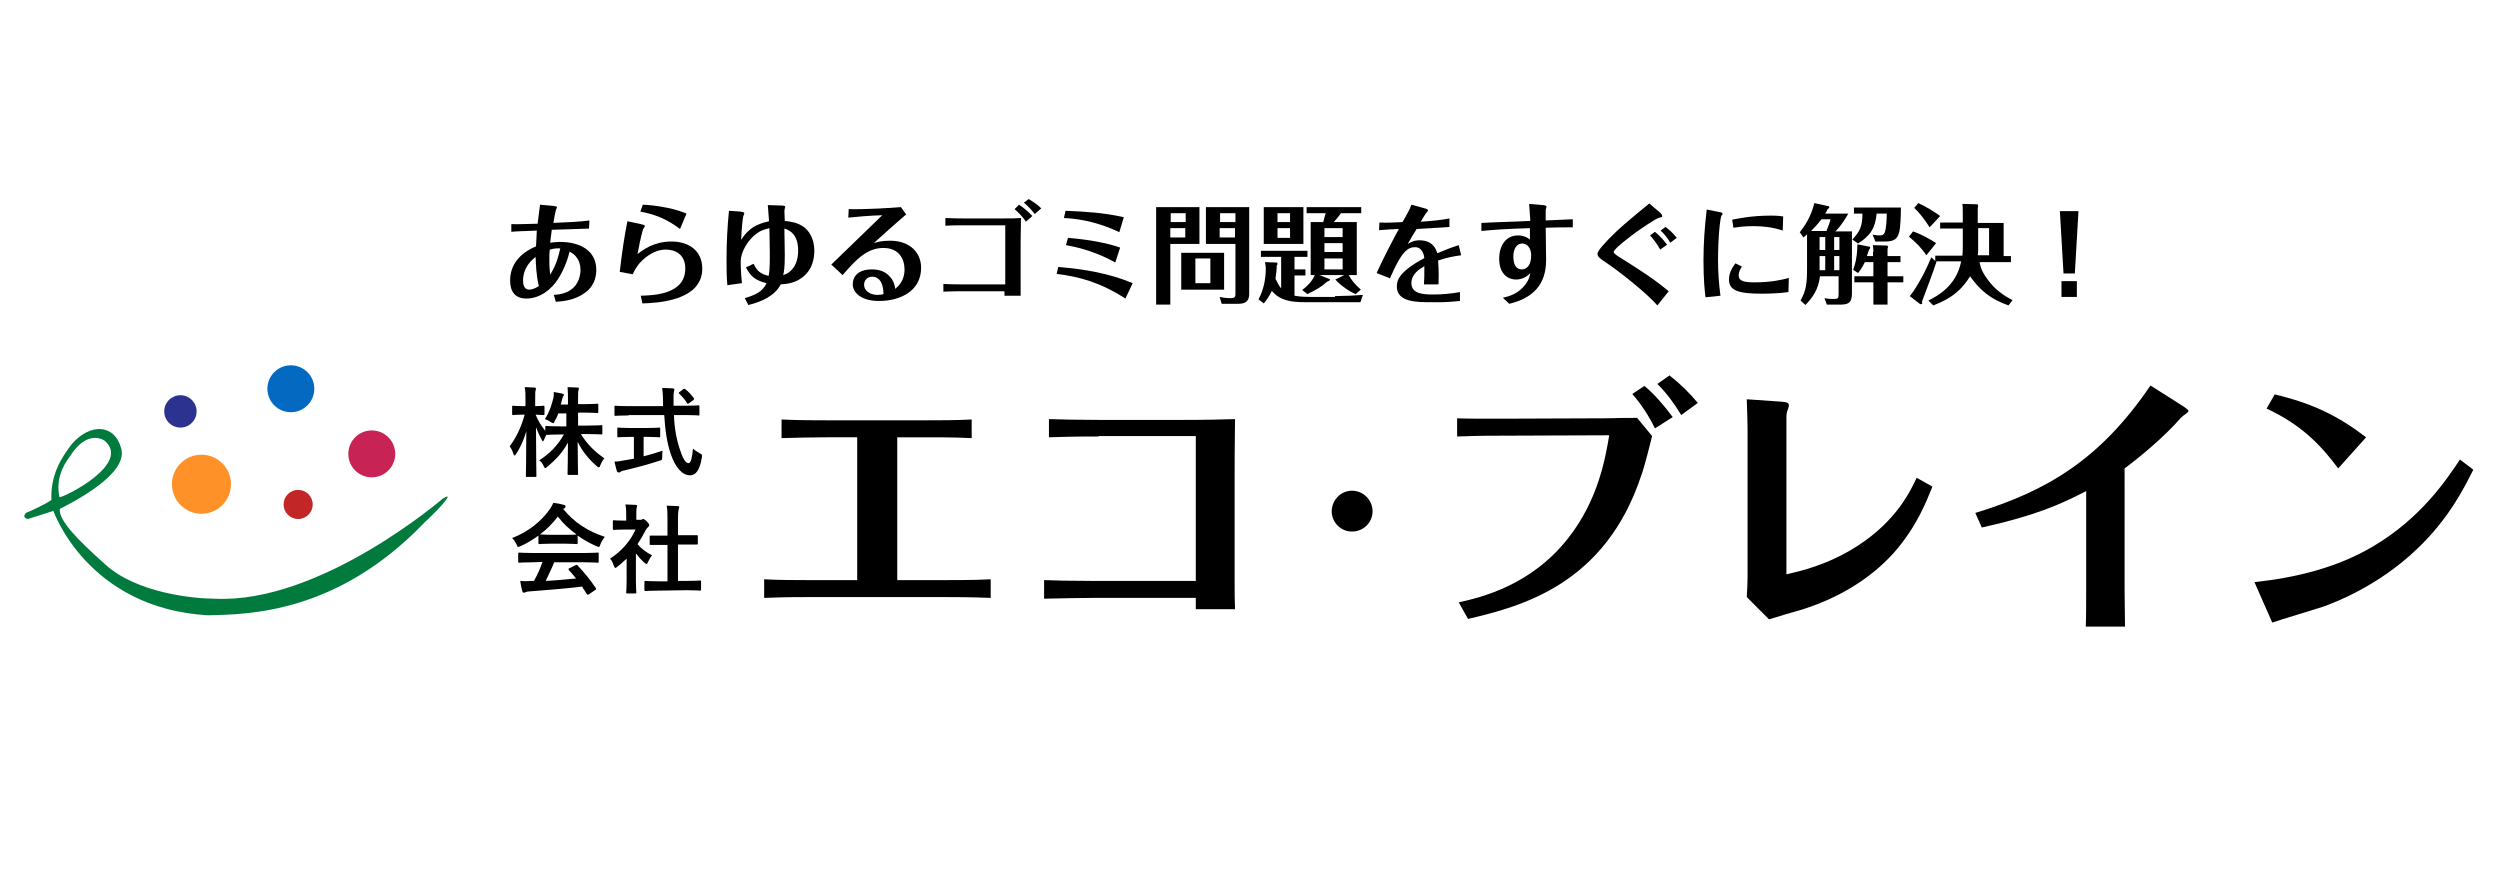 <?xml version="1.0" encoding="utf-8"?>
<!-- Generator: Adobe Illustrator 24.0.3, SVG Export Plug-In . SVG Version: 6.00 Build 0)  -->
<svg version="1.1" id="グループ_2" xmlns="http://www.w3.org/2000/svg" xmlns:xlink="http://www.w3.org/1999/xlink" x="0px"
	 y="0px" viewBox="0 0 618 216" style="enable-background:new 0 0 618 216;" xml:space="preserve">
<style type="text/css">
	.st0{enable-background:new    ;}
	.st1{fill:#2B328F;}
	.st2{fill:#046AC1;}
	.st3{fill:#FF9129;}
	.st4{fill:#C82355;}
	.st5{fill:#C22626;}
	.st6{fill:#007B3D;}
</style>
<title>アートボード 1</title>
<g>
	<g class="st0">
		<path d="M138,102.2c-0.2,0.7-0.6,1.4-0.9,1.9c-0.1,0.4-0.2,0.5-0.4,0.5c-0.1,0-0.3-0.1-0.6-0.3c-0.4-0.3-0.9-0.5-1.4-0.7
			c1.1-1.7,1.6-3.3,2.1-5.2c0.1-0.4,0.1-0.9,0.1-1.5c0.7,0.1,1.5,0.3,2.1,0.4c0.2,0.1,0.4,0.1,0.4,0.3s-0.1,0.3-0.2,0.4
			c-0.1,0.1-0.1,0.4-0.3,0.9c-0.1,0.4-0.1,0.7-0.3,1.1h1.8v-0.8c0-1.6,0-2.4-0.1-3.5c0.9,0,1.6,0.1,2.4,0.1c0.3,0,0.4,0.1,0.4,0.2
			c0,0.2-0.1,0.4-0.1,0.5c-0.1,0.3-0.1,0.8-0.1,2.5v0.9h1.8c2.1,0,2.8-0.1,2.9-0.1c0.2,0,0.3,0,0.3,0.3v1.7c0,0.2,0,0.3-0.3,0.3
			c-0.1,0-0.9-0.1-2.9-0.1h-1.8v3.2h2.5c2.3,0,3.1-0.1,3.3-0.1c0.2,0,0.2,0,0.2,0.2v1.8c0,0.3,0,0.3-0.2,0.3c-0.1,0-0.9-0.1-3.3-0.1
			h-1.8c1.5,2.5,3.6,4.5,5.8,6c-0.4,0.4-0.7,1-1,1.7c-0.1,0.4-0.2,0.5-0.4,0.5s-0.3-0.1-0.5-0.3c-1.9-1.6-3.6-3.7-4.7-6
			c0,3.8,0.1,7.6,0.1,8c0,0.2,0,0.2-0.3,0.2h-2c-0.2,0-0.3,0-0.3-0.2c0-0.5,0.1-4.1,0.1-7.8c-1.4,2.6-3.1,4.3-5,5.9
			c-0.3,0.2-0.4,0.4-0.6,0.4s-0.2-0.1-0.4-0.5c-0.3-0.6-0.6-1.1-1.1-1.4c2.3-1.5,4.4-3.4,6.1-6.4h-0.8c-2.4,0-3.1,0.1-3.3,0.1
			c-0.1,0-0.2,0-0.2-0.1c-0.2,0.4-0.5,0.9-0.6,1.3c-0.1,0.2-0.2,0.4-0.3,0.4c-0.1,0-0.1-0.1-0.3-0.4c-0.5-0.9-1-2-1.4-3.1
			c0,6.4,0.1,11.5,0.1,12c0,0.2,0,0.3-0.3,0.3h-2c-0.3,0-0.3,0-0.3-0.3c0-0.4,0.1-5.3,0.1-11c-0.6,2.1-1.4,3.9-2.5,5.6
			c-0.1,0.2-0.3,0.4-0.4,0.4c-0.1,0-0.2-0.1-0.3-0.4c-0.2-0.8-0.6-1.4-0.9-1.9c1.6-2.1,2.8-4.6,3.7-7.8h-0.5c-1.6,0-2.1,0.1-2.3,0.1
			c-0.2,0-0.3,0-0.3-0.3v-1.7c0-0.2,0-0.3,0.3-0.3c0.1,0,0.6,0.1,2.3,0.1h0.7v-1.4c0-1.5,0-2.3-0.2-3.3c0.9,0,1.7,0.1,2.4,0.1
			c0.2,0,0.4,0.1,0.4,0.2c0,0.2-0.1,0.4-0.1,0.5c-0.1,0.3-0.1,0.7-0.1,2.4v1.5c1.4,0,1.9-0.1,2-0.1c0.2,0,0.3,0,0.3,0.3v1.7
			c0,0.2,0,0.3-0.3,0.3c-0.1,0-0.6,0-1.9-0.1c0.6,1.5,1.4,2.8,2.4,4v-1c0-0.2,0-0.2,0.3-0.2c0.1,0,0.9,0.1,3.3,0.1h1.6v-3.2
			L138,102.2L138,102.2z"/>
		<path d="M155.2,102.7c-2.2,0-3,0.1-3.1,0.1c-0.2,0-0.2,0-0.2-0.3v-1.9c0-0.3,0-0.3,0.2-0.3c0.1,0,0.9,0.1,3.1,0.1h8.7
			c0-0.3,0-0.6,0-1c0-1.6-0.1-2.4-0.2-3.5c0.9,0,1.9,0.1,2.6,0.1c0.2,0,0.4,0.1,0.4,0.3c0,0.2-0.1,0.4-0.1,0.5
			c-0.1,0.4-0.1,0.9-0.1,2.4v1.1h3c2.2,0,3-0.1,3.1-0.1c0.2,0,0.3,0,0.3,0.3v1.9c0,0.3,0,0.3-0.3,0.3c-0.1,0-0.9-0.1-3.1-0.1h-2.9
			c0.1,3.1,0.6,5.9,1.4,8.3c0.7,2.2,1.4,3.6,2.2,3.6c0.6,0,0.9-1.4,1.1-3.6c0.4,0.4,1.1,0.8,1.6,1.1c0.7,0.4,0.7,0.4,0.6,1.1
			c-0.5,3.1-1.5,4.4-2.9,4.4c-1.9,0-3.6-1.8-4.8-5.3c-0.9-2.6-1.4-6-1.6-9.6h-8.8V102.7z M159.1,108v4.8c1.6-0.4,3.3-0.9,4.7-1.4
			c-0.1,0.4-0.1,1.1-0.1,1.5c0,0.8,0,0.8-0.7,1c-2.4,0.8-6.1,1.8-8.7,2.4c-0.6,0.1-0.9,0.3-1,0.4s-0.3,0.1-0.4,0.1
			c-0.1,0-0.3-0.1-0.4-0.3c-0.2-0.6-0.4-1.6-0.6-2.4c0.9,0,1.4-0.1,2.4-0.3l2.4-0.4V108h-0.9c-2.1,0-2.7,0.1-2.9,0.1
			c-0.2,0-0.3,0-0.3-0.2V106c0-0.3,0-0.3,0.3-0.3c0.1,0,0.9,0.1,2.9,0.1h4.3c2.1,0,2.7-0.1,2.8-0.1c0.3,0,0.3,0,0.3,0.3v1.9
			c0,0.2,0,0.2-0.3,0.2c-0.1,0-0.9-0.1-2.8-0.1H159.1z M168.9,96.2c0.1-0.1,0.2-0.1,0.3-0.1c0.1,0,0.1,0.1,0.2,0.1
			c0.8,0.6,1.5,1.4,2.1,2.2c0.1,0.2,0.1,0.3-0.1,0.5l-1.1,0.8c-0.1,0.1-0.2,0.1-0.3,0.1c-0.1,0-0.1-0.1-0.2-0.2
			c-0.5-0.9-1.3-1.7-1.9-2.3c-0.2-0.2-0.1-0.3,0.1-0.4L168.9,96.2z"/>
	</g>
	<g class="st0">
		<path d="M133.1,132.4c-1.4,1-2.8,1.9-4.4,2.6c-0.3,0.1-0.4,0.2-0.6,0.2s-0.2-0.1-0.4-0.6c-0.3-0.6-0.6-1.1-1.1-1.6
			c4.2-1.6,7.3-4.3,9.3-7.1c0.4-0.6,0.6-1,0.9-1.6c0.9,0.1,1.9,0.3,2.6,0.5c0.3,0.1,0.4,0.1,0.4,0.4c0,0.1-0.1,0.3-0.2,0.4
			s-0.2,0.1-0.4,0.2c2.7,3.3,6,5.5,10.3,6.9c-0.4,0.6-0.8,1.1-1.1,1.9c-0.1,0.4-0.2,0.6-0.4,0.6c-0.1,0-0.3-0.1-0.6-0.2
			c-1.6-0.7-3.2-1.6-4.6-2.6v1.8c0,0.2,0,0.3-0.3,0.3c-0.1,0-0.8-0.1-2.7-0.1h-3.7c-1.9,0-2.6,0.1-2.7,0.1c-0.2,0-0.3,0-0.3-0.3
			L133.1,132.4L133.1,132.4z M131.6,139c-2.3,0-3.1,0.1-3.2,0.1c-0.3,0-0.3,0-0.3-0.3v-1.9c0-0.2,0-0.3,0.3-0.3
			c0.1,0,0.9,0.1,3.2,0.1h12.9c2.3,0,3.1-0.1,3.2-0.1c0.3,0,0.3,0,0.3,0.3v1.9c0,0.2,0,0.3-0.3,0.3c-0.1,0-0.9-0.1-3.2-0.1H137
			c-0.6,1.5-1.4,3.1-2.1,4.6c2.5-0.1,5.2-0.4,7.5-0.6c-0.6-0.7-1.1-1.4-1.8-2.1c-0.1-0.2-0.1-0.3,0.1-0.4l1.6-0.8
			c0.3-0.1,0.4-0.1,0.5,0.1c1.6,1.7,3.1,3.5,4.5,5.6c0.1,0.2,0.1,0.3-0.1,0.4l-1.6,1.1c-0.1,0.1-0.2,0.1-0.3,0.1
			c-0.1,0-0.1-0.1-0.2-0.1c-0.4-0.7-0.9-1.3-1.2-1.9c-4.1,0.5-9,0.9-13.1,1.2c-0.4,0-0.7,0.1-0.9,0.2c-0.1,0.1-0.2,0.1-0.4,0.1
			c-0.2,0-0.3-0.1-0.4-0.4c-0.2-0.8-0.4-1.6-0.5-2.5c0.9,0.1,1.7,0.1,2.6,0c0.2,0,0.5,0,0.8,0c0.9-1.6,1.6-3.2,2.1-4.7L131.6,139
			L131.6,139z M139.9,132.2c1.6,0,2.4,0,2.6-0.1c-1.8-1.3-3.3-2.7-4.6-4.4c-1.3,1.7-2.8,3.2-4.4,4.4c0.2,0,0.9,0.1,2.6,0.1H139.9z"
			/>
		<path d="M154.9,138.1c-0.8,0.7-1.5,1.4-2.3,2c-0.2,0.2-0.4,0.3-0.5,0.3s-0.2-0.2-0.4-0.6c-0.2-0.7-0.5-1.3-0.9-1.7
			c2.8-1.8,5.1-4.4,6.3-7.2h-2.7c-1.9,0-2.4,0.1-2.6,0.1c-0.2,0-0.3,0-0.3-0.3v-1.8c0-0.2,0-0.3,0.3-0.3c0.1,0,0.7,0.1,2.6,0.1h0.4
			v-1c0-1.3,0-2.1-0.2-3c0.9,0,1.6,0.1,2.5,0.1c0.2,0,0.4,0.1,0.4,0.2c0,0.2-0.1,0.4-0.1,0.5c-0.1,0.3-0.1,0.7-0.1,1.9v1.1h1
			c0.2,0,0.4,0,0.4-0.1c0.1-0.1,0.2-0.1,0.3-0.1c0.1,0,0.4,0.1,0.9,0.6c0.4,0.4,0.6,0.7,0.6,0.9s-0.1,0.2-0.2,0.4
			c-0.2,0.2-0.4,0.4-0.6,0.7c-0.6,1.2-1.3,2.4-2.1,3.6c0.9,1.1,2.1,2,3.6,2.8c-0.4,0.4-0.7,1-1,1.6c-0.1,0.4-0.3,0.5-0.4,0.5
			s-0.3-0.1-0.5-0.3c-0.8-0.7-1.5-1.5-2.1-2.3v6.8c0,1.8,0.1,2.7,0.1,2.8c0,0.2,0,0.3-0.3,0.3h-1.9c-0.3,0-0.3,0-0.3-0.3
			c0-0.1,0.1-1.1,0.1-2.8L154.9,138.1L154.9,138.1z M162.9,146c-2.3,0-3.1,0.1-3.3,0.1c-0.2,0-0.3,0-0.3-0.3v-1.9
			c0-0.2,0-0.3,0.3-0.3c0.1,0,0.9,0.1,3.3,0.1h2.1v-9h-1.1c-2.1,0-2.9,0-3.1,0c-0.2,0-0.2,0-0.2-0.2v-1.9c0-0.2,0-0.2,0.2-0.2
			c0.1,0,0.9,0,3.1,0h1.1v-3.8c0-1.7,0-2.6-0.2-3.6c0.9,0,1.9,0.1,2.7,0.1c0.2,0,0.4,0.1,0.4,0.2c0,0.2,0,0.3-0.1,0.5
			c-0.1,0.3-0.2,0.9-0.2,2.6v3.9h1.5c2.1,0,2.9,0,3.1,0c0.2,0,0.3,0,0.3,0.2v1.9c0,0.2,0,0.2-0.3,0.2c-0.1,0-0.9,0-3.1,0h-1.5v9h2.2
			c2.3,0,3.1-0.1,3.2-0.1c0.3,0,0.3,0,0.3,0.3v1.9c0,0.2,0,0.3-0.3,0.3c-0.1,0-0.9-0.1-3.2-0.1L162.9,146L162.9,146z"/>
	</g>
</g>
<g>
	<circle class="st1" cx="44.6" cy="101.7" r="4"/>
	<circle class="st2" cx="71.9" cy="96.1" r="5.8"/>
	<circle class="st3" cx="49.8" cy="119.7" r="7.3"/>
	<circle class="st4" cx="91.9" cy="112.2" r="5.8"/>
	<circle class="st5" cx="73.7" cy="124.7" r="3.6"/>
	<path class="st6" d="M109.4,123.3c0,0-30.2,26-56.3,24.7c-4.9,0-19.3-1.3-27.1-8.5c-6.9-6.1-11.6-11-11.2-13.7
		c2.7-1.4,16.8-8.4,15.2-14.8c-1.6-6.3-7.7-6.4-12.2-1.3c-2.9,3.8-5.3,7.8-5.1,13.9c-1.6,1.1-4.6,2.5-6.3,3.2
		c-1.1,1.3,0.5,1.5,0.5,1.5l6.3-2c0,0,8.3,24,38.1,25.8c10.3-0.2,32.1-0.5,53.6-22.9C108.9,125.5,112.7,121.2,109.4,123.3z
		 M17.3,112.8c4.3-6.9,8.5-3.9,8.5-3.9c6.9,5.7-10,14.1-11.1,14C13.8,118.6,15.4,115.3,17.3,112.8z"/>
</g>
<g>
	<path d="M211.8,108.1h-7.4c-3.3,0-7.6,0.1-11.2,0.2v-4.6c4,0.2,8.8,0.2,11.2,0.2H229c3.2,0,7.2,0,11.2-0.2v4.6
		c-2.2-0.1-4.5-0.2-11.2-0.2h-7.2v35.3h12.4c6.6,0,8.7-0.1,10.7-0.2v4.6c-4.9-0.2-9.1-0.2-10.6-0.2h-34.9c-5.4,0-8,0.1-10.5,0.2
		v-4.6c3.7,0.2,7.7,0.2,10.4,0.2h12.6V108.1z"/>
	<path d="M271.6,107.9c-6.4,0-9.3,0.1-12.3,0.2v-4.5c3.2,0.1,6.9,0.2,12.3,0.2h21.1c5.8,0,9.2-0.1,12.6-0.2
		c-0.1,6.8-0.1,11-0.1,14.8v13V143c0,4.1,0,5.2,0.1,7.6h-9.7v-2.8h-25.7c-2.8,0-7.2,0.1-11.8,0.2v-4.6c2.2,0.1,6.4,0.2,11.7,0.2
		h25.8v-35.8H271.6z"/>
	<path d="M339.3,126.4c0,2.8-2.3,5-5.1,5c-2.8,0-5-2.3-5-5c0-2.8,2.3-5.1,5-5.1C337,121.3,339.3,123.6,339.3,126.4z"/>
	<path d="M360.6,148.9c5.4-1.2,17.8-4.1,27-15.8c7.6-9.6,9.3-20.2,10.2-25.5l-26.2,0.1c-6.4,0-8.1,0.1-11.4,0.2v-4.5
		c2.3,0.1,5.4,0.1,11.2,0.1l25.8-0.1c2.8-0.1,6.1-0.1,7.5-0.1l3.7,4.5c-0.3,1.3-2,8-2.6,9.5c-8.9,27.2-29.7,32.6-42.9,35.7
		L360.6,148.9z M409.1,105.9c-1.5-3.1-3.4-6-5.6-8.5l3-2c2.2,1.8,4.7,4.6,7,7.7L409.1,105.9z M412.7,92.8c2.8,2.2,4.9,4.3,7,6.8
		l-4.1,3c-1.6-2.6-3.3-5.1-5.9-7.7L412.7,92.8z"/>
	<path d="M441.5,142c3.4-0.8,10.4-2.3,17.9-7.2c9.5-6.2,12.9-13.5,14.4-16.7l3.9,2.2c-1.6,3.9-3.9,9.9-9.5,16.3
		c-6.1,6.8-14.2,11.4-22.8,14.1c-1.2,0.3-6.8,2-8.1,2.4l-5.5-5.5c0.1-1.7,0.2-3.5,0.2-5.1v-36.2c0-2.2-0.1-4.3-0.2-7.6l8.6,0.6
		c1.4,0.1,1.8,0.3,1.8,0.9c0,0.4-0.2,0.9-0.3,1.2c-0.1,0.2-0.3,0.7-0.3,1.8V142z"/>
	<path d="M488.3,126.8c17.6-5.4,30.8-13.1,43.3-31.5l8.2,5.2c0.1,0.1,1.2,0.8,1.2,1.1c0,0.1-0.3,0.4-0.4,0.5
		c-0.7,0.5-1.2,0.9-1.5,1.2c-4.1,4.7-9.9,9.5-13.9,12.5V146c0,1.7,0.1,7.4,0.1,8.9h-9.7c0.1-1.5,0.1-7.2,0.1-8.9v-24.6
		c-6.2,3.2-12.3,6-25.8,9L488.3,126.8z"/>
	<path d="M557.3,143.9c10.2-1.1,20.2-3.5,29.1-8.7c12.3-7.2,18.6-17,21.7-21.6l3.3,2.5c-2.2,4.4-6,12.1-13.9,19.6
		c-9.5,9.1-20.2,13.2-23.3,14.3c-1.8,0.6-10.5,3.2-12.5,3.9L557.3,143.9z M578,115.8c-4.3-5.8-9.1-10.8-17.7-14.8l2-3.5
		c9.3,2.2,15.7,5.3,22.6,10.6L578,115.8z"/>
</g>
<g>
	<path d="M145.6,56.5c-2.3,0.1-5.8,0.2-9.2,0.3c-0.2,1.6-0.3,2.3-0.4,3.2c0.8-0.1,1.6-0.2,2.4-0.2c4.8,0,9,2,9,6.9
		c0,1-0.1,3.7-2.7,5.6c-2.5,1.9-5.5,2.2-7.3,2.3l-0.5-1.7c1.3-0.1,3.8-0.3,5.4-2.4c0.8-1.1,1.2-2.5,1.2-3.8s-0.4-2.2-0.7-2.7
		c-0.7-1.1-1.3-1.4-2-1.8c-0.3,1.3-1.2,4.3-3,7c-1.4,2.1-4.1,4.6-7.7,4.6c-2.7,0-4-1.7-4-4.4c0-4,2.4-6.8,6.4-8.5
		c0.1-1.4,0.1-2,0.2-3.9c-2.6,0.1-5.5,0.2-6.3,0.3l0-1.9c1,0.1,5.8-0.1,6.5-0.1c0.1-0.7,0.5-3.9,0.6-4.7l3.3,0.3
		c0.3,0.1,0.9,0.1,0.9,0.3c0,0.1-0.2,0.5-0.2,0.5c-0.2,0.4-0.6,2.8-0.7,3.4c2.9-0.1,6.9-0.3,8.9-0.6L145.6,56.5z M129.3,69.4
		c0,0.6,0.1,2.2,1.5,2.2c1.1,0,2.1-0.7,2.4-0.9c-0.7-2.8-0.7-5.5-0.8-7.2C131.7,64.1,129.3,65.9,129.3,69.4z M135.9,61.7
		c-0.1,0.9-0.1,1.4-0.1,2.4c0,2,0.1,2.9,0.2,3.8c1.5-2.4,2-4.3,2.5-6.5C137.3,61.3,136.3,61.6,135.9,61.7z"/>
	<path d="M158.4,55.4c0.9,0.2,1,0.3,1,0.5c0,0.1-0.3,0.6-0.4,0.7c-0.1,0.2-0.7,2.3-1.4,6.2c1.3-1,4-3.1,8.4-3.1
		c4.3,0,7.6,2.3,7.6,6.7c0,8-11.2,8.5-14.8,8.6l-0.4-1.9c2.9-0.1,11-0.2,11-6.7c0-3.7-2.7-4.7-4.8-4.7c-1,0-2.5,0.2-4.4,1.5
		c-2.3,1.6-3.2,3.3-3.8,4.6l-3.2-0.6c0.5-4.4,1.2-9.2,1.9-12.5L158.4,55.4z M158.9,50.6c1.7,0.1,3.3,0.2,6.2,0.8
		c2.3,0.5,3.4,0.9,4.6,1.4l-1.6,3.8c-3.6-2.7-6.4-3.6-9.8-4.3L158.9,50.6z"/>
	<path d="M183,52.3c0.3,0.1,1,0.1,1,0.4c0,0.1-0.3,0.8-0.3,0.9c-0.1,0.4-0.4,3.2-0.5,5.7c1.8-2.8,3.7-3.9,6.9-4.6
		c-0.1-1.4-0.2-3-0.3-4l3.2,0.1c0.3,0,1.1,0,1.1,0.3c0,0.1-0.2,0.8-0.2,1c0,0.4,0.1,2,0.1,2.5c1.6,0.2,3.1,0.4,4.7,1.5
		c2.2,1.7,2.6,4.3,2.6,5.9c0,2.1-0.6,4.3-2.1,5.8c-2.1,2.2-4.7,2.4-6.2,2.5c-1.5,2.9-4.8,4.3-8,5.1l-0.9-1.7
		c2.7-0.8,4.4-1.6,5.4-3.7c-2.5-0.6-3.9-1.5-5.1-3.9l1.9-0.9c0.8,1.8,1.7,2.5,3.7,3c0.2-0.8,0.3-2,0.3-5.6c0-2-0.1-4.1-0.1-6.2
		c-1.5,0.4-2.2,0.6-3.1,1.3c-2.3,1.6-4,4.7-4,6.9c0,0.2,0,2.6,0.3,5.4l-3.6,0.5c-0.2-2.1-0.2-4.2-0.2-6.4c0-4,0.2-8,0.6-12L183,52.3
		z M194,63.1c0,3-0.2,4.2-0.4,4.9c0.9-0.3,1.2-0.5,1.7-0.9c1.5-1.3,2-3.2,2-5.2c0-4.3-2.5-5.1-3.4-5.4C193.9,58,194,61.3,194,63.1z"
		/>
	<path d="M209.8,51.7c4,0.1,10.6-0.3,12.9-0.5l1.3,1.8c-2.8,2.4-5.6,4.9-8,7.1c0.6-0.2,1.8-0.6,4-0.6c5,0,7.7,3,7.7,6.7
		c0,5.7-5.1,8.2-10.4,8.2c-4.6,0-6.5-2.2-6.5-4.1c0-2.1,1.5-3.7,4.7-3.7c1.4,0,3.1,0.3,4.3,1.6c1.2,1.2,1.4,2.4,1.5,3.2
		c0.7-0.6,2.3-1.9,2.3-4.8c0-2.6-1.4-5.3-5.2-5.3c-3.9,0-6.5,2.5-10.1,6.7l-2.8-2.6c3.2-3.1,8.9-8.6,12.6-12.2
		c-3.2,0.1-6.6,0.4-8.4,0.6L209.8,51.7z M215.6,68.4c-1.3,0-2,1-2,2c0,1.4,1.4,2.5,3.3,2.5c0.7,0,1.2-0.1,1.5-0.2
		C218.4,70.6,217.7,68.4,215.6,68.4z"/>
	<path d="M238.7,55.7c-2.8,0-3.8,0-5,0.1v-1.9c2.1,0.1,4,0.1,5,0.1h8.6c2.7,0,3.9,0,5.1-0.1c0,1.2-0.1,2.9-0.1,6.1v5.3V70
		c0,1.7,0,2.1,0,3.1h-4V72H238c-1.3,0-3,0-4.8,0.1v-1.9c2.2,0.1,3.7,0.1,4.8,0.1h10.5V55.7H238.7z M251.9,50.6
		c0.9,0.6,2.1,1.5,3.3,2.8l-1.6,1.4c-0.9-1.4-2.2-2.6-2.8-3.1L251.9,50.6z M254.3,49.2c0.8,0.5,2,1.2,3.1,2.3l-1.6,1.4
		c-0.8-1-1.8-2.1-2.7-2.8L254.3,49.2z"/>
	<path d="M261.6,66c6.6,0.5,13,1.7,18.4,4l-1.8,3.8c-6.2-4-11.4-5.4-17-6.1L261.6,66z M263.4,52.1c4.8,0.2,9.7,0.5,14.4,1.6
		l-1.1,3.7c-6.3-3-11.4-3.4-13.7-3.5L263.4,52.1z M264,58.8c5.1,0.4,9.8,1.3,12.9,2.4l-1.2,3.7c-4.2-2.4-8.7-3.7-12.2-4.3L264,58.8z
		"/>
	<path d="M296.5,51.2v9.1h-7.2v15h-3.5V51.2H296.5z M293.1,54.9v-2.2h-3.7v2.2H293.1z M289.3,56.4v2.3h3.7v-2.3H289.3z M302.6,71.6
		H292v-9.1h10.6V71.6z M299.2,63.9h-3.7v6.1h3.7V63.9z M308.8,51.2v21.4c0,2.5-1.7,2.5-3.1,2.5H302l-0.5-1.7
		c0.5,0.1,1.3,0.3,2.7,0.3c1.2,0,1.2-0.4,1.2-1.2V60.3h-7.3v-9.1H308.8z M305.4,54.9v-2.2h-3.8v2.2H305.4z M301.5,56.4v2.3h3.8v-2.3
		H301.5z"/>
	<path d="M330,73.2c3.9-0.1,4.3-0.1,6.9-0.3l-0.6,1.8h-13.7c-3.5,0-6.2-0.4-8.2-2.8c-0.7,1.5-1.5,2.5-2,3.1l-1.3-1
		c1.3-2.4,1.8-5.1,1.8-7.6c0-0.4,0-0.6-0.2-1.6l2.9,0.1c0.1,0,0.2,0.2,0.2,0.3c0,0.1-0.1,0.4-0.2,0.5c0,1-0.1,1.8-0.3,3.2
		c0.4,0.8,0.8,1.7,1.4,2.4v-7.8h-5v-1.5h11.5v1.5H320v3.1h2.7v1.5H320v5c1.5,0.3,3.4,0.3,3.9,0.3H330z M322.2,51.2v9.1h-9.8v-9.1
		H322.2z M318.9,54.9v-2.2h-3.1v2.2H318.9z M315.8,56.4v2.4h3.1v-2.4H315.8z M335.4,54.9v13.1h-2c0.6,1.1,1.5,2.3,3,3.6l-1.3,1.1
		c-1.5-0.6-3.8-2.2-5-3.6l2.2-1.1h-6.1l2.5,1c0.1,0,0.2,0.4-0.6,0.6c-1.7,1.5-2.7,2-4.9,3.1l-1.3-1c1.3-1,2.5-2.2,3.1-3.7H324V54.9
		h3.1c0.2-0.8,0.5-1.7,0.6-2.2H323v-1.5h13.5v1.5h-5c-0.5,0.7-1.4,1.8-1.8,2.2H335.4z M331.9,58.6v-2.2h-4.5v2.2H331.9z M327.4,60.1
		v2.2h4.5v-2.2H327.4z M327.4,63.9v2.7h4.5v-2.7H327.4z"/>
	<path d="M361.2,63.1c-2.2,0.3-3.6,0.6-5.7,1.3c0.1,1.6,0.2,2.4,0.1,5.9H352c0.1-1.2,0.1-2.4,0.1-4.5c-1.2,0.7-3.2,1.9-3.2,4.2
		c0,2.7,3.1,2.8,5.4,2.8c2.2,0,4.4-0.2,6.6-0.6l0,2.2c-1.8,0.2-3.7,0.3-4.4,0.3h-3.8c-4.8,0-7.4-1-7.4-3.9c0-1.3,0.5-2.5,2.1-3.9
		c1.7-1.5,3.6-2.5,4.7-3.1c-0.1-0.8-0.5-2.7-2.3-2.7c-1.7,0-3.3,0.9-6.2,7.7l-3.3-1.3c1.4-3.2,4.6-9.3,5.5-10.9
		c-2.3,0.1-2.5,0.1-4.9,0.3l0.1-1.9c2,0.1,3.6,0,5.7-0.1c0.2-0.3,1.1-2,1.3-2.3c0.1-0.2,0.5-0.9,0.9-2l3.3,0.9
		c0.3,0.1,0.8,0.2,0.8,0.5c0,0.2-0.2,0.3-0.4,0.6c-0.2,0.2-1.1,1.7-1.4,2.2c1.9-0.1,5.2-0.4,7.1-0.8v2.1c-2.1,0.2-5.2,0.3-8.1,0.5
		c-0.8,1.2-1.1,1.8-2.2,3.7c0.5-0.3,1.4-0.9,2.9-0.9c3.3,0,4.1,2.2,4.4,3.2c2.1-0.9,3.7-1.5,5.3-2L361.2,63.1z"/>
	<path d="M366.4,55.1c3.3-0.2,8.6-0.3,11.9-0.5c-0.1-1.1-0.2-3.1-0.3-4.2l3.3,0.3c0.4,0,1,0.1,1,0.4c0,0.1,0,0.1-0.1,0.4
		c-0.1,0.2-0.1,0.3-0.1,0.7c0,0.1,0,0.4,0,2.3c4-0.2,4-0.2,6.7-0.3v2c-2.2,0-4.5,0-6.7,0.1c0,1.2,0.1,6.7,0.1,8
		c0,6.1-3.3,9.4-9.1,10.8l-1.6-1.5c1.2-0.3,3.2-0.7,4.9-2.5c1.4-1.4,1.7-2.6,1.9-3.6c-1.4,1.6-3.3,1.6-3.5,1.6c-1.1,0-2.2-0.4-3-1.3
		c-0.5-0.6-1.2-1.7-1.2-3.8c0-3.6,1.9-5.8,4.6-5.8c0.5,0,1.7,0,3,1c0-1,0-1.6,0-2.8c-6.5,0.2-8.8,0.4-12,0.7V55.1z M374.1,63.4
		c0,2.3,0.9,3.2,2.1,3.2c0.8,0,1.5-0.5,1.9-1.3c0.3-0.7,0.4-1.4,0.4-2.2c0-1.7-0.9-2.9-2.2-2.9C374.7,60.2,374.1,61.9,374.1,63.4z"
		/>
	<path d="M410.3,52.5c0.3,0.3,0.6,0.6,0.6,0.9c0,0.3-0.2,0.3-0.7,0.4c-0.9,0.2-4.6,2.8-5.9,3.7c-1.2,0.9-5.4,4-5.4,4.8
		c0,0.3,0.7,0.8,1,1c4.3,2.7,8.7,5.4,12.6,8.7l-2.8,3.5c-2.7-3.1-9.5-8.5-13-10.8c-1.2-0.8-1.8-1.3-1.8-1.9s0.7-1.4,1.3-2.1
		c3.2-3.7,7.5-7.1,11.5-10.4L410.3,52.5z M409.1,57.3c1.4,1.1,2.4,2.4,3,3.2l-1.7,1.2c-0.6-1.2-1.7-2.6-2.5-3.5L409.1,57.3z
		 M412.9,60c-0.7-1.2-1.6-2.3-2.4-3l1.2-0.9c1,0.7,2,1.7,2.8,2.7L412.9,60z"/>
	<path d="M424.9,52.4c0.9,0.1,0.9,0.3,0.9,0.4c0,0.1,0,0.1,0,0.2c0,0.1-0.2,0.2-0.2,0.2c-0.4,0.5-0.9,5.7-0.9,11.1
		c0,2.9,0.2,5.9,0.6,8.8l-3.7,0.4c-0.2-1.8-0.5-4.2-0.5-9.1c0-4.2,0.3-8.4,0.8-12.6L424.9,52.4z M442.1,72.2
		c-2.1,0.3-4.5,0.4-6.7,0.4c-5.7,0-8-0.8-8-3.5c0-2,1.2-3.4,1.6-4l1.6,0.8c-0.3,0.5-0.8,1.2-0.8,2.2c0,1.4,1.4,1.7,3.9,1.7
		c4.3,0,7.1-0.7,8.5-1.1L442.1,72.2z M440.7,57c-2.3-0.8-4.8-1.1-7.2-1.1c-2.7,0-4.3,0.3-5,0.4l-0.3-2c1.6-0.3,4.9-1,9.5-1
		c1.7,0,2.5,0.1,3.1,0.2L440.7,57z"/>
	<path d="M457.8,57.1v15.5c0,2.5-1.2,2.7-3.1,2.7h-3.1l-0.6-1.6c0.4,0.1,1,0.2,2.4,0.2c1,0,1.1-0.2,1.1-1.2v-4.4h-4.6
		c-0.4,3.3-1.8,5.2-3.6,7.1l-1.2-1.1c1.4-2.6,1.6-4.1,1.6-8.2v-8.2c-0.4,0.4-0.5,0.5-0.9,0.8l-0.9-1.3c2.2-2.7,3.1-5.2,3.6-7.2
		l3.6,0.8c0,0,0.1,0.1,0.1,0.2c0,0.2-0.2,0.4-0.4,0.5c-0.3,0.6-0.4,0.8-0.6,1.1h5.7c-0.4,0.7-1.7,3-3.2,4.4H457.8z M451.5,57.1
		c0.4-1,0.9-2.3,1-2.9h-2.2c-0.8,1-1.7,2-2.6,2.9H451.5z M449.8,61.8h1.4v-3.2h-1.4V61.8z M449.8,66.8h1.4v-3.5h-1.4V66.8z
		 M453.4,58.6v3.2h1.3v-3.2H453.4z M454.7,63.3h-1.3v3.5h1.3V63.3z M457.9,59.2c1.8-1.9,2.5-3.2,2.5-6.4h-2.1v-1.5h11.6
		c0,1.9-0.1,4.8-0.4,6c-0.4,1.6-1.1,2.4-3.4,2.4h-2.5l-0.7-1.7c0.6,0.1,1.1,0.2,1.7,0.2c0.6,0,1-0.1,1.3-0.7
		c0.4-1.1,0.5-3.3,0.5-4.7h-2.5c-0.3,3.6-1.6,5.5-4.6,7.4L457.9,59.2z M463.1,62.3c0-0.3,0-0.6-0.1-1.7l3.5,0.1c0,0,0.2,0.1,0.2,0.3
		c0,0.1,0,0.3-0.1,0.5v1.8h3.2v1.5h-3.2v3.5h3.9v1.5h-3.9v5.5h-3.5v-5.5h-4.7v-1.5h4.7v-3.5H461c-0.6,1.2-1.2,2.1-1.7,2.7l-1.2-0.8
		c0.6-1.6,0.9-3.2,1-4.9c0-0.2,0-1.2,0.1-1.4l3,0.6c0.1,0,0.1,0.2,0.1,0.3c0,0.1,0,0.1-0.2,0.3c-0.1,0.1-0.5,1.4-0.6,1.7h1.5V62.3z"
		/>
	<path d="M476.2,63.1c-1.4-2-2.2-2.8-4.3-4.6l1-1.3c1.8,0.6,4.2,1.9,5.7,2.9L476.2,63.1z M489.3,64.6c0.2,0.9,0.3,2.1,1.9,4.3
		c2.1,3,4.6,4.4,6.3,5.3l-1,1.3c-4.5-1.6-7-3.7-9.5-7.2c-1.9,3.1-4.3,5.4-9.1,7.2l-1.2-1.2c2.1-1.1,6.9-3.5,8.1-9.7h-6.2l0.1,0.1
		c-0.7,2.2-2.8,7.8-3.6,9.9c0,0.2,0.1,0.3,0.1,0.3c0,0.3-0.4,0.3-0.5,0.3l-2.6-2c0.2-0.3,0.5-0.6,0.9-1.2c2.3-3.5,3.5-6.2,4.4-8.4
		l1,0.9v-1.3h6.7c0.1-0.8,0.1-1.5,0.1-2.4v-4.3h-5.6v-1.5h5.6v-2.2c0-1.4,0-1.5-0.1-2.4l3.7,0.1c0.1,0,0.2,0.3,0.2,0.4
		c0,0.2-0.1,0.4-0.1,0.5v3.7h6.4v8.2h1.8v1.5H489.3z M477,56.2c-1.2-1.9-2.4-3.5-3.8-4.8l1-1.2c2,0.9,4.2,2.3,5.4,3.2L477,56.2z
		 M491.7,63.1v-6.7H489V62c0,0.1-0.1,0.9-0.1,1.1H491.7z"/>
	<path d="M509.2,52.2h4.6l-0.9,15.4h-2.8L509.2,52.2z M509.6,69.5h3.8v3.9h-3.8V69.5z"/>
</g>
</svg>
